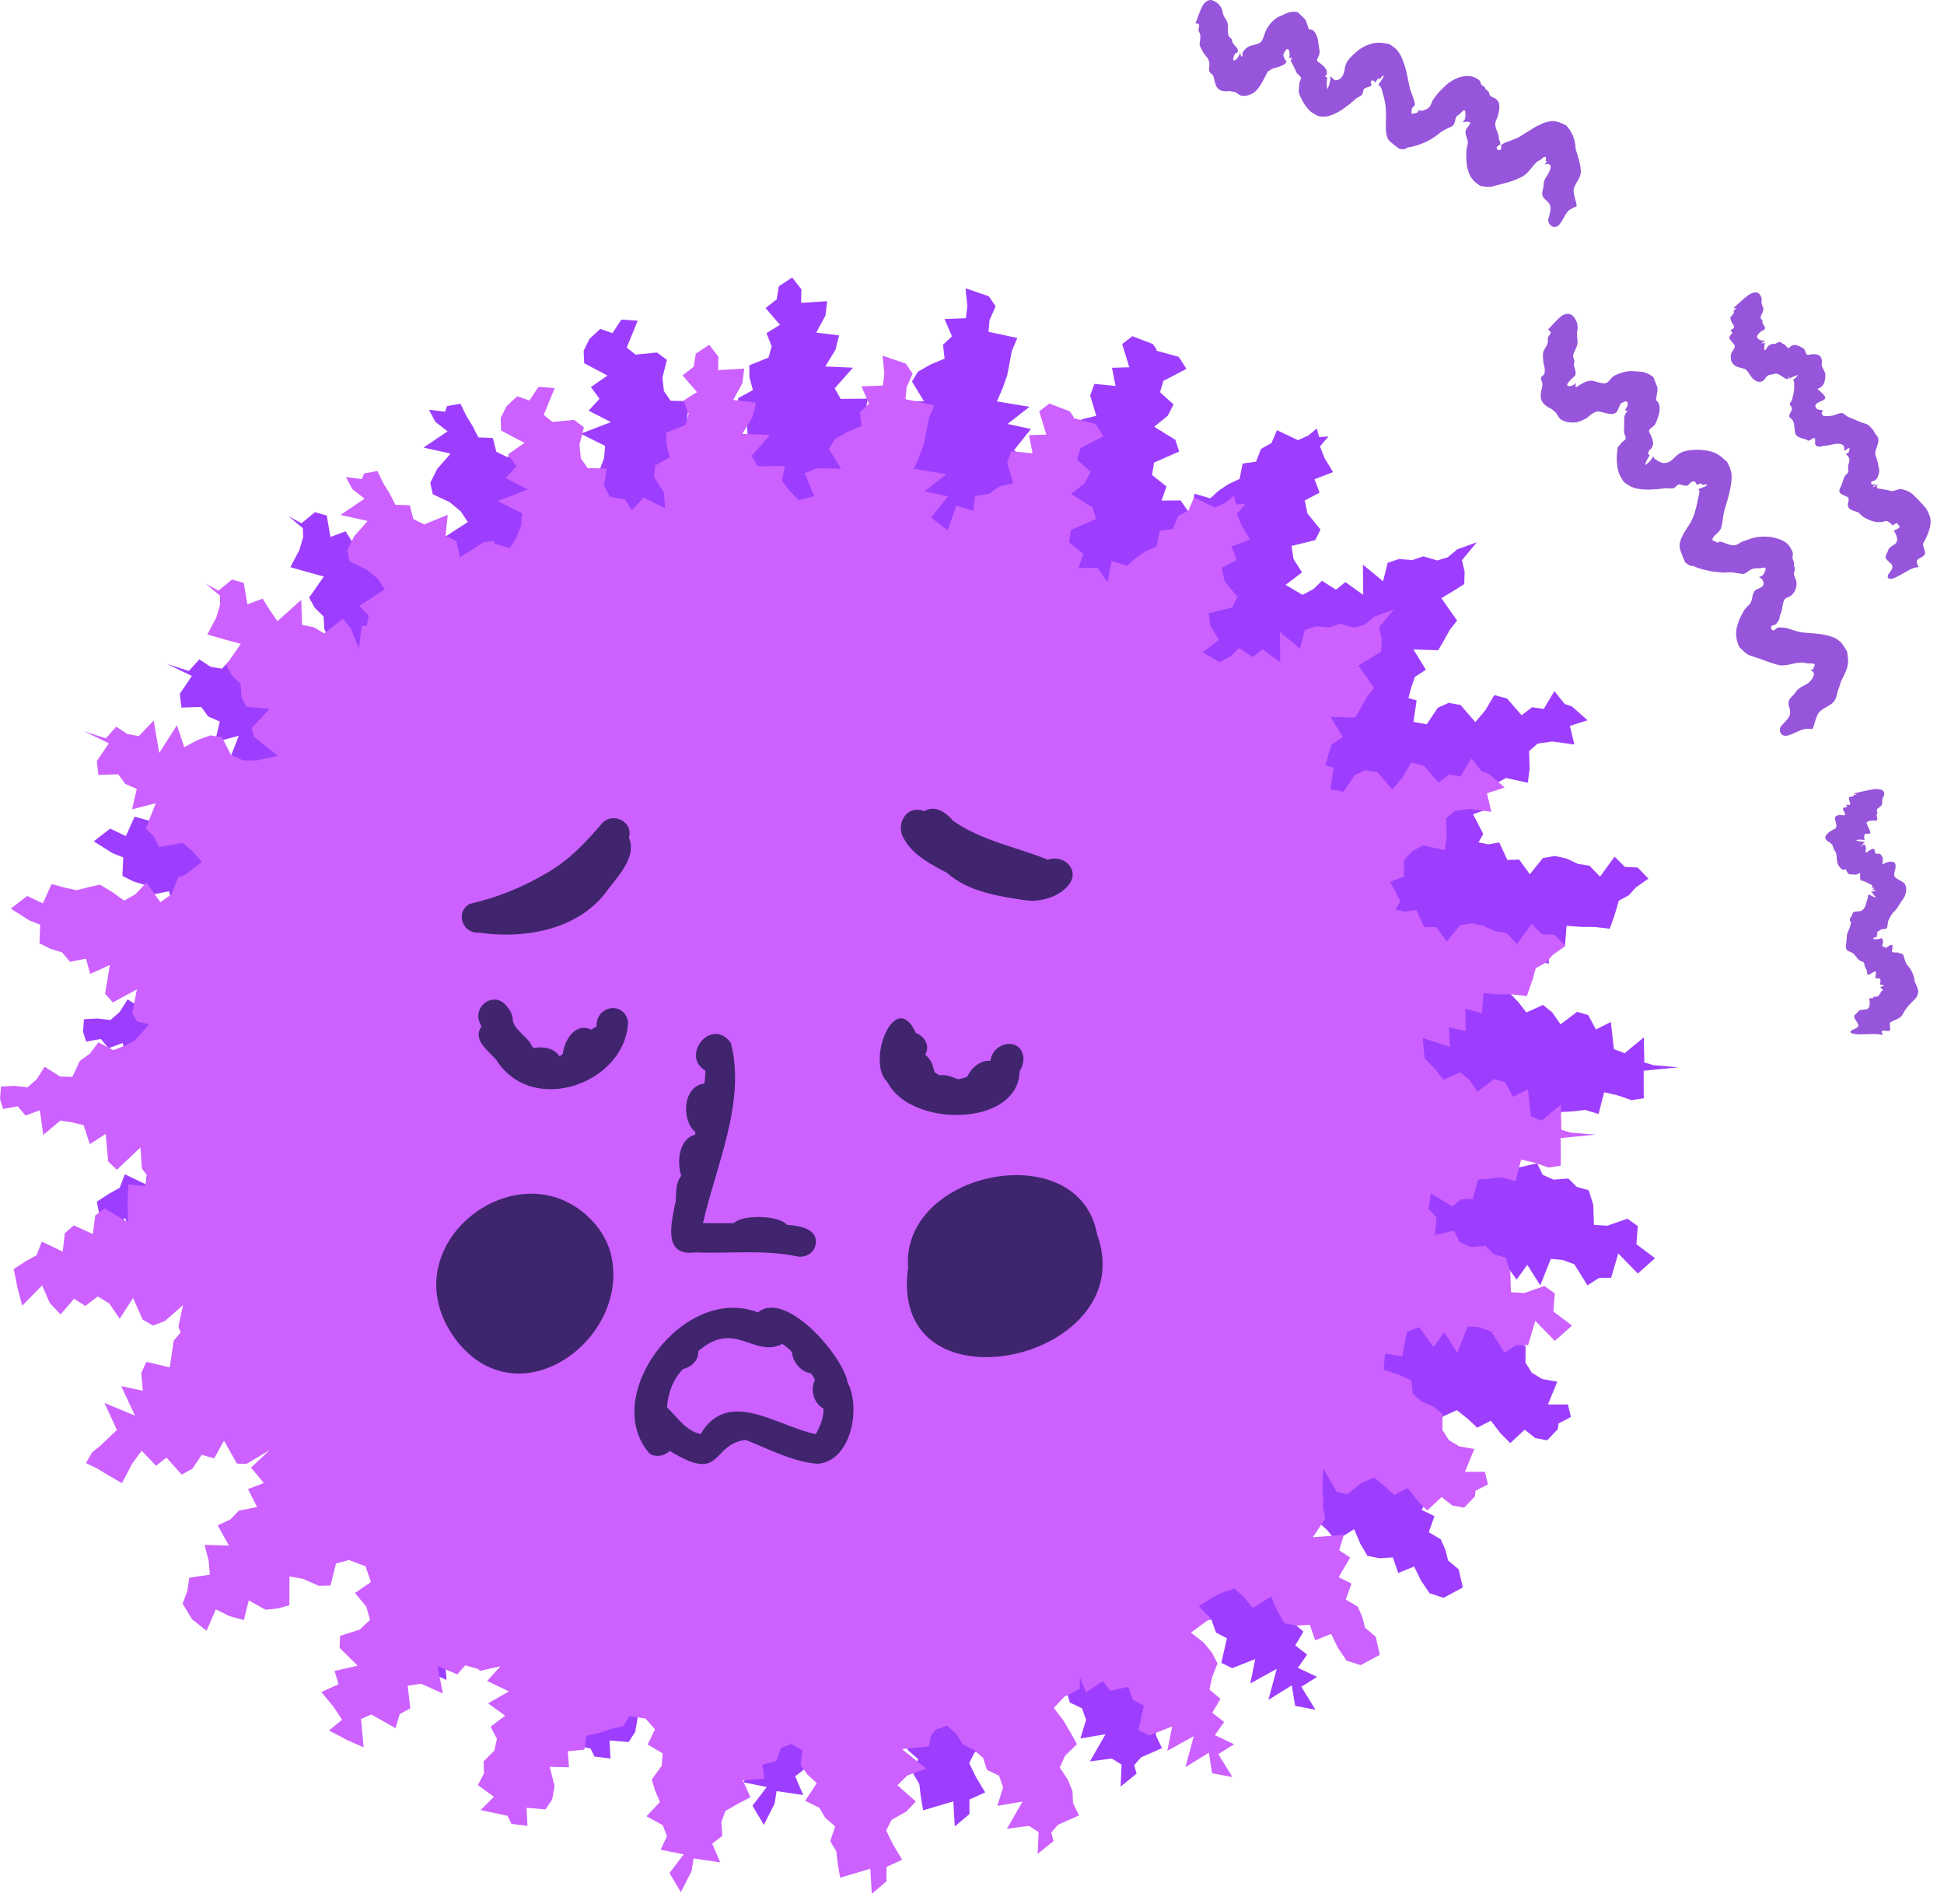 <?xml version="1.0" encoding="UTF-8"?>
<svg xmlns="http://www.w3.org/2000/svg" width="143" height="140" viewBox="0 0 143 140" fill="none">
  <path d="M135.066 60.802C135.167 60.573 134.839 60.166 135.053 60.026C135.167 59.963 135.242 59.899 135.506 59.95C135.746 59.988 135.783 59.937 135.695 59.785C135.595 59.606 135.506 59.416 135.645 59.39C135.733 59.377 135.947 59.39 135.846 59.276C135.708 59.097 135.985 59.237 136.06 59.187C136.186 59.123 136.023 58.907 136.023 58.818C136.023 58.728 135.947 58.614 136.085 58.601C136.237 58.601 136.4 58.55 136.337 58.487C136.299 58.436 136.665 58.461 136.539 58.41C136.451 58.385 136.312 58.385 136.438 58.334C136.564 58.309 137.332 58.118 137.823 58.041C138.087 58.016 138.288 58.041 138.389 58.08C138.666 58.194 138.641 58.461 138.515 58.652C138.414 58.818 138.477 58.945 138.452 59.11C138.414 59.339 138.087 59.403 138.049 59.581C138.037 59.645 138.15 59.785 138.087 59.835C137.911 59.963 138.339 60.421 137.848 60.344C137.697 60.319 137.256 60.395 137.307 60.548C137.42 60.904 137.848 61.413 137.332 61.311C137.03 61.26 137.155 61.718 137.155 61.769C137.155 61.795 137.155 61.795 137.08 61.769C136.967 61.744 136.589 61.731 136.551 61.795C136.526 61.846 136.828 61.884 136.929 61.884C136.979 61.884 137.017 61.897 137.042 61.897C137.055 61.897 137.067 61.897 137.055 61.909C137.042 61.947 137.256 61.858 137.193 61.909C137.168 61.935 137.093 61.986 137.08 62.011C137.055 62.049 136.879 62.215 136.904 62.266C137.244 61.909 137.155 62.202 137.256 62.316C137.307 62.367 137.13 62.8 137.307 62.685C137.735 62.393 137.898 62.291 137.923 62.66C137.923 62.876 138.188 62.736 138.288 62.8C138.553 62.978 138.502 63.296 138.49 63.449C138.477 63.665 138.389 63.602 138.591 63.512C138.805 63.385 139.245 63.283 139.384 63.474C139.497 63.64 139.421 63.92 139.358 64.136C139.258 64.517 139.472 64.594 139.849 64.797C139.95 64.848 140.038 64.925 140.114 65.001C140.315 65.344 140.214 65.803 139.988 66.121C139.799 66.401 139.711 66.515 139.635 66.655C139.56 66.782 139.434 66.96 139.295 67.075C139.132 67.228 138.981 67.533 138.905 67.711C138.855 67.826 138.867 68.258 138.742 68.296C138.628 68.335 138.427 68.309 138.351 68.373C138.213 68.474 138.037 68.513 138.087 68.665C138.163 68.754 137.974 68.754 138.087 68.843C138.188 68.882 137.936 68.894 137.823 68.983C137.772 69.022 137.76 69.06 137.86 69.072C137.949 69.072 138.037 69.072 138.1 69.072C138.251 69.072 138.439 68.958 138.414 68.996C138.427 69.06 138.616 69.123 138.452 69.53C138.414 69.62 138.528 69.556 138.528 69.607C138.528 69.709 138.641 69.594 138.666 69.67C138.716 69.887 139.396 68.983 139.17 69.899C139.107 70.141 139.585 70.001 139.661 70.065C139.786 70.179 139.9 70.065 140 70.23C140.063 70.357 140.139 70.765 140.265 70.93C140.617 71.299 140.793 71.731 140.856 72.215C140.907 72.304 141.121 72.787 141.108 72.902C141.058 73.373 140.856 73.475 140.529 73.805C140.391 73.958 140.214 74.162 140.126 74.314L139.9 74.696C139.9 74.696 139.824 74.785 139.774 74.823C139.547 74.976 139.258 75.052 139.056 75.18C138.956 75.23 139.056 75.638 139.044 75.739C138.981 75.93 138.439 75.688 138.427 75.867C138.402 75.968 138.477 76.045 138.49 76.096C138.49 76.121 138.528 76.121 138.515 76.121C138.477 76.121 138.427 76.108 138.377 76.096C138.351 76.096 138.326 76.083 138.288 76.07C138.238 76.07 138.314 76.07 138.15 76.057C137.911 76.032 137.546 76.057 137.269 76.057C136.337 76.121 135.859 75.956 136.262 75.739C136.79 75.536 136.803 75.434 136.501 75.027C136.224 74.62 136.564 74.594 136.652 74.429C136.929 73.996 137.697 74.671 137.508 73.449C137.495 73.347 137.709 73.449 137.76 73.411C137.81 73.385 137.785 73.284 137.873 73.296C138.314 73.373 138.288 72.915 138.465 72.851C138.591 72.826 138.288 72.584 138.301 72.584C138.326 72.584 138.691 72.508 138.528 72.444C138.251 72.393 138.288 72.431 138.326 72.202C138.326 72.139 138.339 72.011 138.288 71.973C138.2 71.91 137.961 72.024 137.949 71.859C137.949 71.719 138.1 71.375 137.886 71.452C137.785 71.49 137.609 71.617 137.495 71.668C137.294 71.77 137.369 71.502 137.332 71.388C137.269 71.235 137.155 71.133 137.143 70.904C137.13 70.688 136.891 70.726 136.727 70.586C136.501 70.37 136.438 70.103 136.035 69.976C135.934 69.938 135.809 69.849 135.796 69.772C135.758 69.581 135.821 69.378 135.821 69.212C135.834 69.136 135.846 69.06 135.846 68.983C135.809 68.589 136.123 68.284 136.148 67.889C136.148 67.889 136.186 67.889 136.174 67.864C135.909 67.546 136.274 67.355 136.262 67.228C136.262 66.973 136.727 67.062 136.904 66.986C137.269 66.82 137.256 66.35 137.395 66.057C137.432 65.993 137.281 65.663 137.672 65.879C138.314 66.235 137.709 65.701 137.747 65.726C137.86 65.713 137.521 65.548 137.672 65.561C137.785 65.586 138.175 65.446 137.785 65.421C137.684 65.421 137.684 65.421 137.709 65.408C137.772 65.383 138.011 65.268 137.835 65.294C137.521 65.37 137.772 65.255 137.747 65.205C137.709 65.141 137.709 65.09 137.596 65.039C137.382 64.937 137.181 64.81 136.904 64.747C136.803 64.721 136.866 64.657 136.828 64.517C136.816 64.454 136.853 64.301 136.828 64.238C136.803 64.149 136.589 64.339 136.513 64.327C136.362 64.301 136.161 64.327 135.997 64.276C135.909 64.25 135.884 64.123 135.821 64.034C135.809 64.009 135.821 63.907 135.758 63.932C135.519 64.034 135.406 63.869 135.305 63.741C135.003 63.385 135.204 62.851 134.965 62.558C134.927 62.52 134.902 62.469 134.877 62.418C134.839 62.24 134.801 62.062 134.512 61.909C133.895 61.553 134.625 61.108 134.965 60.955C135.028 60.917 135.053 60.879 135.078 60.828L135.066 60.802Z" fill="#9655DA"></path>
  <path d="M117.355 30.304C117.141 30.38 116.94 30.558 116.738 30.737C116.423 30.915 115.97 31.131 115.58 31.067C115.366 31.067 115.165 31.017 115.001 30.94C114.825 30.889 114.686 30.749 114.598 30.571C114.51 30.431 114.422 30.291 114.309 30.228C114.208 30.139 114.107 30.05 113.956 29.986C113.629 29.821 113.276 29.515 113.339 28.994C113.352 28.688 113.553 28.306 113.415 28.052C113.214 27.658 113.541 27.709 113.604 27.454C113.717 27.136 113.516 26.78 113.516 26.513C113.516 26.245 113.44 25.991 113.579 25.749C113.755 25.457 113.906 25.24 113.856 24.935C113.818 24.719 114.183 24.541 114.032 24.362C113.981 24.311 113.918 24.286 113.881 24.248C113.843 24.248 113.83 24.248 113.893 24.21C114.007 24.133 114.485 23.51 114.9 23.217C115.127 23.077 115.366 23.052 115.542 23.128C115.756 23.217 115.945 23.535 116.008 23.752C116.058 23.955 116.071 24.21 116.021 24.35C115.958 24.642 116.046 24.897 116.046 25.151C116.046 25.546 115.731 25.864 115.719 26.207C115.719 26.347 115.857 26.513 115.807 26.64C115.656 27.047 116.184 27.467 115.693 27.772C115.53 27.95 115.165 28.268 115.316 28.37C115.467 28.447 115.719 28.357 115.844 28.243C115.983 28.128 115.945 28.078 115.895 28.357C115.87 28.51 115.97 28.485 116.046 28.421C116.046 28.396 116.184 28.319 116.298 28.256C116.411 28.192 116.512 28.128 116.587 28.103C116.726 28.039 116.902 28.001 117.078 28.001C117.393 28.027 117.821 28.256 118.123 28.179C118.236 28.154 118.337 28.039 118.438 27.925L118.589 27.747C118.677 27.683 118.765 27.619 118.866 27.569C119.281 27.39 119.759 27.25 120.187 27.301C120.452 27.327 120.703 27.327 120.943 27.378C121.169 27.454 121.408 27.556 121.597 27.721L121.622 27.747C121.711 27.938 121.774 28.154 121.849 28.319C121.95 28.497 121.937 28.688 121.899 28.866C121.874 29.044 121.836 29.223 121.824 29.426C121.824 29.426 121.824 29.452 121.836 29.452C122.378 29.846 121.874 30.953 121.773 31.157C121.698 31.386 121.194 31.538 121.32 31.78C121.648 32.429 121.736 32.721 121.345 33.103C121.094 33.421 121.345 33.434 121.345 33.485C121.32 33.561 121.069 33.892 121.056 34.057C121.006 34.286 120.918 34.248 121.169 34.096C121.471 33.892 121.597 33.523 121.61 33.561C121.635 33.561 121.622 33.65 121.698 33.727C121.811 33.803 121.937 33.892 122.063 33.956C122.529 34.197 122.881 33.968 123.234 33.599C123.511 33.319 123.813 33.179 124.216 33.129C124.845 33.027 125.462 33.09 125.953 33.23C126.607 33.459 126.771 33.777 127.048 33.968C127.186 34.299 127.426 34.566 127.375 35.291C127.337 35.648 127.249 36.131 127.111 36.64C127.01 36.984 126.909 37.327 126.834 37.582C126.746 37.862 126.695 38.752 126.544 38.956C126.393 39.172 126.142 39.376 126.116 39.401C126.041 39.503 125.852 39.706 126.053 39.783H126.079C126.217 39.821 126.305 39.974 126.469 39.859C126.481 39.783 126.771 39.897 127.035 39.999C127.3 40.088 127.577 40.177 127.841 40.012C127.992 39.923 128.156 39.821 128.332 39.77C128.584 39.694 128.823 39.592 129.1 39.528C129.515 39.439 130.031 39.439 130.447 39.528L130.938 39.668C131.089 39.732 131.227 39.821 131.366 39.897C131.617 40.088 131.781 40.368 131.882 40.661C131.882 40.762 131.882 40.864 131.857 40.966C131.831 41.144 131.97 41.246 131.97 41.411C131.932 41.691 132.071 41.717 132.008 41.997C131.857 42.34 132.121 42.493 132.146 42.811C132.171 42.964 132.159 43.167 132.045 43.422C131.995 43.536 131.869 43.701 131.781 43.778C131.693 43.841 131.567 43.918 131.416 43.969C131.089 44.096 131.127 44.885 131.013 45.075C130.837 45.394 130.975 45.47 130.761 45.75C130.547 46.081 130.321 45.953 130.296 46.055C130.296 46.132 130.271 46.195 130.296 46.259C130.333 46.322 130.396 46.348 130.472 46.373C130.51 46.386 130.661 46.132 130.925 46.144C131.492 46.144 131.63 46.284 132.259 46.45C132.574 46.526 132.864 46.539 133.229 46.564C133.757 46.602 134.337 46.666 134.815 46.857C135.054 46.92 135.193 47.073 135.369 47.188C135.558 47.391 135.709 47.646 135.872 47.913C135.91 48.269 135.998 48.6 135.91 48.931C135.86 49.261 135.683 49.592 135.532 49.898C135.394 50.101 135.344 50.432 135.193 50.801C135.117 51.081 135.079 51.297 135.004 51.437C134.714 51.984 133.959 52.035 133.707 52.544C133.581 52.811 133.518 53.066 133.455 53.269C133.38 53.447 133.405 53.676 133.178 53.6C133.115 53.6 133.027 53.6 132.964 53.6C132.939 53.6 132.927 53.6 132.901 53.6C132.927 53.6 132.687 53.613 132.562 53.664C132.411 53.715 132.259 53.791 132.134 53.842C131.706 54.045 131.391 54.185 131.152 54.071C130.925 53.982 130.824 53.562 131.076 53.333C131.655 52.748 131.794 52.569 131.605 51.959C131.429 51.399 131.857 51.259 132.058 50.941C132.322 50.521 132.675 50.47 132.977 50.254C133.254 50.088 133.707 49.452 133.191 49.3C133.103 49.287 133.38 49.236 133.405 49.185C133.43 49.147 133.33 49.147 133.405 49.083L133.43 49.058C133.581 48.867 133.43 48.791 133.279 48.791C133.204 48.791 133.141 48.791 133.078 48.791C133.053 48.791 133.015 48.791 132.99 48.791C132.952 48.791 132.851 48.765 132.776 48.752C132.222 48.625 131.592 48.981 130.963 48.931C130.535 48.88 129.629 48.485 128.873 48.256C128.47 48.167 128.231 47.862 127.942 47.582C127.728 47.124 127.64 46.641 127.765 46.119C127.854 45.864 127.904 45.597 128.042 45.355C128.168 45.126 128.294 44.846 128.395 44.758C128.521 44.592 128.697 44.478 128.785 44.312C128.924 44.032 128.886 43.612 129.125 43.409C129.352 43.231 129.754 43.218 129.729 42.887C129.717 42.811 129.691 42.696 129.641 42.62C129.578 42.569 129.515 42.518 129.465 42.48C129.276 42.391 129.553 42.429 129.641 42.327C129.742 42.238 129.792 42.136 129.855 41.958L129.88 41.882C129.918 41.64 129.553 41.78 129.44 41.793C129.352 41.793 129.264 41.767 129.175 41.793C128.987 41.793 128.76 41.869 128.571 42.035C128.47 42.111 128.307 42.226 128.193 42.213C127.828 42.175 127.426 42.047 127.048 42.098C126.897 42.111 126.746 42.111 126.595 42.098L125.928 42.022C125.474 41.933 125.046 41.844 124.644 41.666C124.618 41.666 124.618 41.615 124.593 41.615C124.354 41.653 124.153 41.526 123.964 41.36C123.8 41.068 123.712 40.724 123.611 40.483C123.334 39.808 124.065 38.918 124.291 38.536C124.769 37.773 124.87 36.755 125.021 36.131C125.034 36.029 124.719 36.017 125.21 35.864C125.625 35.724 125.613 35.622 125.5 35.622C125.386 35.622 125.172 35.686 125.185 35.635C125.185 35.597 125.185 35.571 125.147 35.559C124.996 35.52 124.795 35.737 124.795 35.622C124.77 35.508 124.618 35.19 124.241 35.61C124.052 35.94 123.561 35.444 123.347 35.711C123.045 36.08 122.818 35.851 122.428 35.915L122.013 35.966L121.421 36.004C121.006 36.017 120.603 35.991 120.225 35.889C119.973 35.8 119.747 35.673 119.533 35.508C119.331 35.33 119.218 35.075 119.105 34.846C118.929 34.363 118.891 33.765 118.966 33.179C118.992 32.721 119.067 32.887 119.231 32.607C119.306 32.492 119.482 32.416 119.558 32.314C119.659 32.162 119.445 31.907 119.457 31.729C119.495 31.373 119.457 31.017 119.482 30.686C119.495 30.533 119.646 30.279 119.671 30.291C119.671 30.291 119.772 30.253 119.722 30.228C119.508 30.189 119.545 30.177 119.571 30.113C119.583 30.062 119.696 29.935 119.734 29.77C119.772 29.579 119.646 29.452 119.47 29.553C119.394 29.604 119.319 29.604 119.256 29.655C119.193 29.706 119.168 29.795 119.054 30.037C118.84 30.737 118.148 30.342 117.619 30.266C117.531 30.253 117.443 30.266 117.368 30.291L117.355 30.304Z" fill="#9655DA"></path>
  <path d="M128.432 27.176C128.268 27.087 128.042 27.061 127.815 26.985C127.601 26.896 127.412 26.743 127.349 26.527C127.312 26.285 127.261 26.056 127.475 25.776C127.664 25.535 127.639 25.407 127.5 25.255C127.312 25.026 127.135 24.886 127.249 24.708C127.312 24.606 127.513 24.491 127.375 24.39C127.173 24.25 127.475 24.237 127.538 24.122C127.614 23.957 127.4 23.766 127.362 23.639C127.324 23.512 127.223 23.384 127.337 23.27C127.475 23.13 127.601 23.015 127.526 22.901C127.475 22.825 127.803 22.698 127.664 22.659C127.551 22.659 127.45 22.736 127.538 22.634C127.639 22.558 128.205 21.998 128.608 21.705C128.835 21.552 129.024 21.489 129.149 21.502C129.477 21.502 129.64 21.947 129.577 22.15C129.552 22.367 129.678 22.519 129.703 22.685C129.754 22.952 129.477 23.181 129.515 23.384C129.527 23.474 129.691 23.563 129.653 23.639C129.552 23.881 130.119 24.122 129.653 24.313C129.515 24.364 129.137 24.708 129.275 24.835C129.552 25.255 130.182 24.899 129.703 25.14C129.439 25.318 129.804 25.255 129.829 25.191C129.854 25.191 129.854 25.191 129.829 25.255C129.779 25.369 129.741 25.738 129.829 25.764C129.88 25.776 130.005 25.484 130.119 25.407C130.232 25.318 130.371 25.267 130.496 25.293C130.66 25.318 130.799 25.089 130.987 25.166C131.05 25.204 131.126 25.293 131.201 25.306C131.352 25.344 131.428 25.586 131.592 25.611C131.944 25.14 132.372 25.484 132.649 25.611C132.838 25.713 132.8 26.158 133.039 26.095C133.706 25.942 134.084 26.145 134.009 26.718C133.958 27.036 134.248 27.24 134.273 27.545C134.285 27.889 134.21 28.156 134.097 28.321C133.996 28.461 133.883 28.499 133.807 28.55C133.606 28.677 133.618 28.525 133.807 28.703C134.021 28.906 134.323 29.135 134.26 29.301C134.21 29.428 133.933 29.504 133.744 29.606C133.568 29.695 133.518 29.797 133.543 29.899C133.568 30.013 133.669 30.115 133.807 30.128C134.235 30.204 134.084 30.153 134.021 30.319C133.971 30.509 134.034 30.446 134.122 30.573C134.109 30.624 134.562 30.611 134.776 30.573C134.915 30.56 135.393 30.306 135.569 30.395C135.746 30.484 135.834 30.649 136.111 30.726C136.539 30.878 136.753 31.044 137.181 31.146C137.458 31.197 137.647 31.464 137.823 31.68C137.886 31.82 137.974 31.947 138.062 32.049C138.238 32.24 138.175 32.545 138.087 32.8C137.986 33.067 137.886 33.283 137.974 33.525C138.037 33.665 138.087 33.856 138.112 33.945C138.163 34.276 138.301 34.606 138.2 34.848C138.112 35.077 138.137 35.306 137.684 35.408C137.584 35.433 137.684 35.522 137.647 35.522C137.558 35.548 137.722 35.573 137.672 35.599C137.596 35.637 137.848 35.65 138.012 35.624C138.175 35.624 138.238 35.522 137.823 35.751C137.747 35.802 137.76 35.828 137.798 35.815C137.886 35.815 138.037 35.7 138.037 35.7C138.049 35.713 138.15 35.573 138.125 35.624C138.125 35.675 137.974 35.904 138.175 35.929C138.49 35.98 138.817 36.031 139.207 36.12C139.296 36.133 139.711 35.929 139.862 35.968C140.504 36.12 140.643 36.286 141.045 36.693C141.272 36.909 141.461 37.151 141.675 37.38C141.801 37.596 141.914 37.825 141.989 38.067C142.015 38.194 142.015 38.321 142.015 38.449C141.977 39.034 141.612 39.721 141.473 39.95C141.398 40.103 141.624 40.523 141.612 40.675C141.587 40.993 140.97 41.044 140.995 41.311C140.995 41.451 141.071 41.566 141.108 41.642C141.133 41.668 141.146 41.693 141.133 41.706C141.108 41.706 141.171 41.706 141.071 41.706C141.008 41.706 140.869 41.757 140.844 41.757C140.819 41.757 140.781 41.757 140.768 41.769C140.567 41.846 140.227 42.024 140.001 42.164C139.598 42.393 139.283 42.571 139.082 42.571C138.88 42.584 138.792 42.431 138.918 42.215C139.321 41.731 139.296 41.591 138.893 41.26C138.503 40.942 138.817 40.752 138.868 40.535C138.981 39.963 140.001 40.204 139.333 39.059C139.27 38.958 139.51 38.958 139.522 38.958C139.535 38.945 139.459 38.919 139.535 38.907C139.862 38.818 139.686 38.652 139.623 38.589C139.61 38.576 139.598 38.55 139.598 38.525C139.56 38.372 139.207 38.652 139.207 38.652C139.22 38.652 139.132 38.538 139.019 38.449C138.905 38.36 138.792 38.283 138.654 38.334C138.427 38.41 138.175 38.423 137.923 38.372C137.798 38.347 137.659 38.309 137.546 38.258C137.395 38.194 137.181 38.092 137.03 37.991C136.891 37.889 136.803 37.749 136.665 37.672C136.438 37.571 136.035 37.533 135.947 37.253C135.922 37.189 135.922 37.113 135.935 37.036C135.985 36.82 136.048 36.642 135.884 36.54C135.758 36.464 135.532 36.413 135.406 36.298C135.154 36.108 135.431 35.802 135.494 35.586C135.544 35.433 135.595 35.281 135.645 35.128C135.695 35.026 135.758 34.937 135.859 34.848C136.06 34.683 135.909 34.441 135.947 34.25C135.997 34.008 136.161 33.792 135.909 33.525C135.846 33.461 135.771 33.347 135.796 33.359C135.859 33.347 136.035 33.27 136.01 33.219C135.972 33.169 136.086 33.054 136.048 32.978C136.023 32.965 135.997 32.952 135.947 32.978C135.947 32.978 135.96 32.952 135.947 32.965C135.632 33.245 135.771 33.067 135.683 33.13C135.595 33.245 135.771 32.838 135.544 32.723C135.154 32.481 134.663 32.787 134.147 32.787C134.084 32.787 133.996 32.863 133.832 32.85C133.656 32.85 133.505 32.774 133.518 32.558C133.593 31.82 133.153 32.52 132.976 32.392C132.712 32.202 132.259 32.278 132.07 31.909C131.957 31.566 132.07 30.955 131.717 30.764C131.39 30.56 131.982 30.14 131.78 29.924C131.516 29.657 131.78 29.581 131.831 29.364C131.894 29.072 131.982 28.805 131.982 28.537C131.982 28.105 131.994 28.054 131.894 27.977C131.856 27.952 131.944 27.927 132.032 27.838C132.07 27.799 132.208 27.672 132.234 27.621C132.259 27.532 131.994 27.685 131.944 27.698C131.843 27.698 131.705 27.812 131.655 27.85C131.629 27.876 131.655 27.774 131.617 27.748C131.617 27.748 131.617 27.647 131.592 27.71C131.516 27.927 131.541 27.889 131.415 27.863C131.151 27.812 130.824 27.354 130.484 27.507C130.295 27.583 130.043 27.469 129.829 27.863C129.64 28.143 129.301 28.13 129.087 27.965C128.847 27.812 128.709 27.545 128.583 27.354C128.533 27.291 128.495 27.24 128.432 27.201V27.176Z" fill="#9655DA"></path>
  <path d="M93.286 5.229C93.085 5.484 92.67 6.705 92.002 6.934C91.826 7.01 91.675 7.061 91.511 7.049C91.36 7.061 91.197 7.023 91.058 6.896C90.932 6.807 90.819 6.743 90.693 6.743C90.58 6.718 90.454 6.68 90.316 6.705C90.001 6.731 89.598 6.705 89.434 6.247C89.321 6.005 89.321 5.547 89.107 5.42C88.792 5.204 89.019 4.911 88.956 4.618C88.906 4.237 88.604 4.059 88.49 3.817C88.377 3.601 88.213 3.397 88.251 3.13C88.302 2.812 88.352 2.557 88.188 2.316C88.075 2.137 88.339 1.845 88.125 1.743C88.062 1.73 87.987 1.73 87.949 1.705C87.899 1.692 87.924 1.743 87.949 1.667C88.037 1.552 88.226 0.802 88.503 0.356C88.654 0.127 88.855 0.013 89.044 0C89.271 0 89.611 0.242 89.711 0.394C89.85 0.56 89.938 0.763 89.938 0.916C89.988 1.196 90.165 1.374 90.265 1.59C90.404 1.921 90.253 2.328 90.379 2.634C90.429 2.761 90.618 2.837 90.63 2.964C90.63 3.168 90.806 3.308 90.932 3.461C91.046 3.562 91.159 3.842 90.932 3.893C90.794 3.919 90.618 4.453 90.781 4.453C90.932 4.415 91.109 4.186 91.184 3.995C91.26 3.804 91.209 3.779 91.272 4.071C91.31 4.237 91.386 4.16 91.398 4.071C91.398 4.02 91.398 3.97 91.398 3.931C91.398 3.906 91.386 3.906 91.398 3.881C91.423 3.83 91.448 3.791 91.474 3.766C91.562 3.639 91.675 3.524 91.826 3.435C92.091 3.295 92.569 3.283 92.77 3.066C92.959 2.85 93.022 2.341 93.261 1.985C93.513 1.629 93.84 1.298 94.18 1.183C94.583 0.992 94.948 0.789 95.426 0.891H95.452C95.603 1.018 95.741 1.171 95.854 1.272C96.144 1.489 96.131 1.845 96.295 2.163C96.295 2.163 96.295 2.163 96.32 2.163C96.622 2.137 96.773 2.43 96.899 2.723C96.975 3.054 97.013 3.41 97.063 3.715C97.076 3.804 97.063 3.906 97.05 4.008C97.013 4.071 96.987 4.148 96.95 4.211C96.887 4.339 96.836 4.466 96.95 4.542C97.239 4.746 97.428 4.898 97.529 5.077C97.579 5.153 97.604 5.242 97.604 5.344C97.604 5.395 97.604 5.445 97.592 5.496C97.579 5.522 97.541 5.535 97.516 5.56C97.378 5.7 97.617 5.662 97.629 5.674C97.629 5.751 97.554 6.222 97.617 6.4C97.68 6.641 97.579 6.667 97.73 6.362C97.894 5.98 97.856 5.547 97.881 5.585C97.894 5.611 98.045 5.84 98.221 5.904C98.674 5.904 98.863 5.509 98.926 5.013C98.951 4.835 99.014 4.669 99.102 4.517C99.278 4.275 99.492 4.059 99.719 3.868C100.16 3.448 100.663 3.257 101.079 3.168C101.645 3.092 101.909 3.206 102.211 3.244C102.476 3.448 102.753 3.55 103.042 4.097C103.181 4.377 103.332 4.784 103.445 5.242C103.495 5.484 103.546 5.713 103.596 5.942C103.621 6.056 103.634 6.158 103.659 6.26C103.672 6.323 103.684 6.387 103.697 6.438C103.747 6.705 104.112 7.481 104.075 7.723C104.024 7.837 103.861 7.888 103.861 8.003C103.835 8.13 103.76 8.423 103.961 8.359C104.112 8.283 104.238 8.385 104.326 8.168C104.364 8.041 104.402 8.168 104.616 8.143C104.88 8.066 105.145 7.977 105.245 7.71C105.308 7.545 105.384 7.379 105.484 7.239C105.573 7.087 105.875 6.718 106.215 6.412C106.529 6.082 106.907 5.853 107.272 5.713C107.851 5.509 108.38 5.535 108.833 5.916C108.883 5.993 108.921 6.082 108.946 6.171C109.009 6.323 109.16 6.323 109.236 6.451C109.311 6.692 109.462 6.591 109.538 6.845C109.588 7.176 109.865 7.112 110.067 7.303C110.167 7.392 110.281 7.519 110.293 7.787C110.293 8.041 110.255 8.41 110.054 8.843C109.941 9.122 109.991 9.275 110.067 9.504C110.142 9.72 110.243 9.924 110.243 10.039C110.243 10.217 110.281 10.293 110.318 10.382C110.356 10.433 110.381 10.624 110.356 10.636C110.306 10.636 110.067 10.789 110.092 10.866C110.117 10.929 110.129 10.993 110.192 11.031C110.255 11.056 110.318 11.031 110.381 11.018C110.444 10.993 110.444 10.662 110.419 10.675C110.381 10.687 110.532 10.598 110.608 10.547C110.696 10.496 110.771 10.471 110.86 10.433C111.036 10.369 111.212 10.318 111.502 10.191C111.653 10.128 111.741 10.077 111.93 9.962L112.584 9.555C112.798 9.415 113.025 9.275 113.251 9.186C113.478 9.059 113.705 8.982 113.919 8.944C114.12 8.881 114.284 8.906 114.46 8.932C114.699 8.982 114.926 9.084 115.177 9.199C115.63 9.657 115.844 10.178 115.895 10.827C115.895 11.044 116.033 11.311 116.109 11.642C116.21 11.947 116.285 12.38 116.285 12.57C116.323 13.156 115.706 13.575 115.756 14.11C115.782 14.39 115.87 14.619 115.92 14.835C115.958 14.924 115.97 15.026 115.97 15.09C115.97 15.115 115.97 15.14 115.97 15.179C115.945 15.242 116.008 15.14 115.744 15.268C115.618 15.331 115.467 15.446 115.467 15.433C115.479 15.37 115.177 15.688 115.064 15.955C114.837 16.362 114.661 16.68 114.384 16.693C114.12 16.718 113.805 16.387 113.906 16.069C114.133 15.28 114.145 15.077 113.679 14.682C113.251 14.313 113.541 13.995 113.541 13.639C113.541 13.168 113.818 12.952 113.969 12.621C114.007 12.532 114.032 12.456 114.057 12.354C114.07 12.29 114.07 12.252 114.057 12.201C114.019 12.1 113.893 11.985 113.642 12.1C113.553 12.163 113.767 11.921 113.767 11.858C113.767 11.807 113.679 11.883 113.717 11.782V11.743C113.767 11.476 113.591 11.514 113.491 11.603C113.365 11.693 113.302 11.807 113.188 11.82C113.151 11.794 112.849 12.087 112.697 12.303C112.509 12.532 112.32 12.774 112.055 12.939C111.993 12.99 111.728 13.117 111.539 13.194C111.338 13.283 111.149 13.347 110.96 13.397C110.595 13.499 110.255 13.588 109.89 13.677C109.55 13.805 109.236 13.728 108.871 13.665C108.493 13.41 108.191 13.143 108.04 12.685C107.876 12.252 107.838 11.705 107.864 11.196C107.864 11.044 107.901 10.904 107.927 10.751C107.952 10.636 107.977 10.56 107.977 10.471C107.952 10.178 107.725 9.848 107.826 9.568C107.927 9.326 108.279 9.059 108.09 8.982C107.989 8.932 107.788 8.957 107.675 8.982C107.473 9.059 107.725 8.881 107.763 8.741C107.801 8.601 107.813 8.474 107.788 8.27V8.194C107.7 7.952 107.461 8.321 107.373 8.397C107.222 8.524 107.096 8.474 107.033 8.906C107.008 9.033 106.932 9.212 106.844 9.262C106.542 9.441 106.164 9.542 105.875 9.809C105.157 10.408 104.377 10.687 103.634 10.84C103.609 10.84 103.596 10.802 103.584 10.827C103.395 10.98 103.093 11.044 102.879 10.904C102.665 10.751 102.476 10.598 102.325 10.471C101.809 10.128 101.96 9.11 101.96 8.512C101.96 8.346 101.947 8.181 101.935 8.028C101.935 7.914 101.935 7.812 101.909 7.71C101.884 7.494 101.834 7.303 101.783 7.099L101.62 6.514C101.569 6.4 101.544 6.387 101.519 6.323C101.494 6.234 101.217 6.451 101.569 5.98C101.859 5.573 101.809 5.509 101.721 5.585C101.62 5.649 101.469 5.878 101.469 5.814C101.469 5.764 101.431 5.764 101.406 5.764C101.267 5.827 101.179 6.158 101.141 6.043C101.116 5.993 101.041 5.904 100.953 5.916C100.865 5.916 100.776 6.018 100.865 6.183C100.965 6.298 100.802 6.349 100.638 6.4C100.474 6.451 100.298 6.501 100.285 6.667C100.248 7.125 99.946 7.049 99.656 7.329C99.052 7.876 98.41 8.334 97.768 8.524C97.541 8.588 97.315 8.575 97.076 8.563C96.836 8.512 96.647 8.346 96.459 8.245C96.119 7.952 95.842 7.545 95.628 7.036C95.452 6.68 95.578 6.667 95.565 6.247C95.565 6.031 95.678 5.878 95.703 5.776C95.728 5.598 95.426 5.484 95.364 5.318C95.25 5.026 95.036 4.657 94.948 4.479C94.91 4.453 94.998 4.389 95.011 4.313C95.011 4.3 95.087 4.211 95.024 4.224C94.822 4.339 94.86 4.3 94.847 4.224C94.847 4.173 94.885 3.97 94.847 3.791C94.797 3.588 94.646 3.537 94.558 3.728C94.495 3.881 94.293 3.944 94.495 4.326C94.558 4.479 94.671 4.466 94.621 4.568C94.57 4.669 94.47 4.746 94.356 4.797C94.13 4.911 93.815 4.975 93.576 5.064C93.5 5.102 93.438 5.153 93.374 5.204L93.286 5.229Z" fill="#9655DA"></path>
  <path d="M121.744 92.535L120.479 93.66L119.04 92.186L118.515 93.97L117.62 93.98L116.774 94.533L115.811 92.981L114.945 92.661L114.079 92.584L113.301 94.533L112.348 93.02L111.56 94.106L110.51 92.651L109.605 92.981L109.255 94.804L107.991 94.591L107.884 95.774L109.061 96.172L109.917 96.569L110.033 97.549L110.675 98.111L111.531 98.489L112.222 99.023L112.212 100.206L112.679 100.952L113.447 101.418L114.556 101.612L113.866 103.289H115.334L115.558 104.211L114.644 104.686L114.595 105.103L113.807 105.927L112.932 105.762L112.154 105.142L111.094 106.131L110.354 105.384L109.664 104.482L108.672 104.996L107.933 104.317L107.164 103.706L106.201 104.143L105.219 104.938L104.441 104.763L103.449 103.047L103.381 104.822L103.449 105.161L103.42 105.917L103.595 106.722L102.68 108.099L104.956 107.925L104.616 109.059L105.423 109.593L104.577 111.038L105.52 111.503L105.102 112.686L105.978 113.2L106.318 113.966L106.522 114.761L107.3 115.411L107.602 116.749L106.192 117.506L105.161 117.176L104.519 116.226L104.023 115.207L102.855 115.683L102.457 114.538L101.465 114.597L100.589 114.422L100.064 113.53L99.607 112.463L98.255 113.307L97.642 112.541L96.913 111.881L95.911 112.201L95.191 112.599L94.296 113.171L95.152 114.053L93.713 115.11L94.646 115.847L95.259 116.594L95.668 117.38L95.279 118.359L95.074 119.3L95.882 119.988L95.279 121.006L96.154 121.685L95.473 122.655L96.883 123.324L95.726 124.051L96.767 125.739L95.269 125.458L95.026 123.945L93.304 125.011L93.917 122.733L91.972 123.809L92.332 122.015L90.639 122.684L89.842 122.287L90.25 120.483L89.453 120.066L89.103 119.096L87.78 119.397L87.225 118.679L86.01 119.503L85.533 118.388V119.251L84.405 119.823L83.627 120.657L84.337 121.588L84.852 122.461L85.329 123.314L84.444 124.177L84.064 125.041L84.638 125.904L84.998 126.767L85.037 127.639L85.475 128.561L83.938 129.24L83.432 129.821L83.607 130.442L82.43 131.392L82.508 129.783L81.788 129.327L80.174 129.54L81.322 127.542L79.474 127.853L79.892 126.485L79.59 125.632L78.705 125.215L78.423 124.333L77.752 123.751L76.906 123.314L76.449 122.558L75.768 121.957L74.912 122.257L74.581 122.713L74.435 123.479L72.461 123.683L74.231 125.108L72.85 125.622L72.121 126.34L73.472 127.533L72.792 128.26L71.683 128.89L71.294 129.666L71.79 130.684L72.471 131.819L71.313 132.343V133.409L70.234 134.321L70.127 132.478L67.909 133.138L67.734 132.149L67.627 131.208L67.18 130.452L67.539 129.366L66.81 128.735L66.372 127.989L65.332 127.484L66.187 126.185L65.507 125.555L65.001 124.847L65.137 123.78L64.31 123.295L63.571 123.586L63.454 123.887L63.211 124.556L62.18 124.827L62.336 125.865L60.751 125.981L61.305 127.222L60.361 127.717L59.467 128.231L59.165 129.046L59.243 130.054L58.494 130.636L59.087 132.013L57.123 131.722L56.986 132.634L56.189 134.205L55.352 132.798L56.403 131.421L54.701 131.082L55.168 130.083L54.856 129.278L53.66 128.619L54.652 127.572L54.302 126.757L54.049 125.923L54.779 124.914L54.847 123.993L53.748 123.344L54.282 122.228L53.592 121.433L52.396 121.259L51.938 122.005L51.141 122.17L50.266 122.471L49.244 122.703L49.089 123.722L47.873 123.838L47.96 125.021L46.54 124.982L46.9 126.388L46.725 127.378L46.239 128.115L44.838 127.998L44.906 129.327L43.73 129.181L43.418 128.551L43.389 128.58L41.463 128.163L42.436 127.193L41.259 126.33L41.706 125.467L41.677 124.594L42.475 123.78L42.66 122.927L42.193 122.034L43.263 121.22L42.008 120.318L43.545 119.435L41.94 118.669L42.913 117.593L41.424 117.923L41.249 117.777L40.325 117.525L39.742 118.185L38.293 117.574L38.682 119.591L37.077 118.873L36.094 119.019L36.289 120.686L35.511 121.103L35.2 122.141L33.42 121.133L32.661 121.472L32.856 123.547L31.649 123.024L31.076 122.713L30.307 122.316L31.27 121.52L30.657 120.599L29.743 119.484L31.008 118.912L30.716 117.932L32.418 117.545L31.085 116.235L31.124 115.353L32.574 114.887L33.322 114.18L33.05 113.2L32.214 112.201L33.391 111.396L32.992 110.233L31.776 109.777L30.823 110.029L30.414 111.649L29.539 111.668L28.411 111.164L27.399 110.979L27.389 113.103L26.543 113.336L25.639 113.433L24.404 112.744L24.044 114.189L22.993 113.908L21.982 113.404L21.301 114.975L20.231 114.131L19.54 112.987L19.89 112.027L20.027 111.076L21.544 110.853L21.456 109.835L21.155 108.662L22.945 108.71L22.118 107.227L23.071 106.78L23.674 106.14L25.016 105.879L24.345 104.56L25.512 104.114L24.569 102.979L25.93 101.699L24.219 102.717L23.528 102.678L22.585 101.001L21.855 102.3L20.951 102.038L20.25 103.066L19.462 103.493L18.354 102.242L17.585 102.843L16.525 101.738L15.815 102.708L15.076 104.123L14.123 103.571L13.257 103.047L12.431 102.649L12.878 101.864L13.52 101.34L14.103 100.778L14.706 100.215L13.792 98.227L16.039 99.158L15.018 96.986L16.613 97.326L16.496 96.016L16.875 95.202L18.597 95.609L18.743 94.591L18.879 93.65L19.385 93.049L19.229 92.603L19.57 91.032L18.237 92.196L17.371 92.535L16.603 92.099L15.893 90.499L14.911 92.031L14.133 90.896L13.296 90.392L12.382 91.09L11.555 90.557L10.563 91.711L9.775 90.886L9.201 89.577L7.742 91.071L7.383 89.713L7.12 88.375L7.995 87.803L8.803 87.357L9.182 86.358L10.719 87.095L10.874 85.737L11.536 85.165L12.936 85.805L13.111 84.438L13.792 83.914L15.514 84.942L15.494 83.371L15.553 82.159L16.759 82.266L16.973 81.558L16.545 80.986L16.438 79.434L14.706 81.073L14.065 80.472L13.88 78.435L12.713 79.192L12.255 77.795L11.419 77.591L10.553 77.456L9.289 78.513L9.036 76.699L7.986 77.087L7.412 76.408L6.332 76.602L6.108 75.875L6.176 74.954L7.178 74.905L8.131 75.012L8.803 74.42L9.386 73.499L10.524 74.217L11.429 74.246L11.973 73.073L12.713 72.539L13.345 71.705L14.444 72.277L15.251 71.967L16.019 71.569L16.603 70.92L17.05 70.377L16.195 70.173L15.835 69.552L16.175 67.807L14.405 68.767L13.831 68.127L14.191 66.013L12.742 66.672L12.431 65.547L11.254 65.78L10.68 65.092L9.814 64.82L9.007 64.422L9.065 63.055L8.277 62.745L6.896 61.872L8.102 60.941L9.26 61.484L9.902 60.059L10.845 60.321L11.74 60.514L12.596 60.301L13.452 60.107L14.337 60.631L15.241 61.281L16.078 60.805L16.875 59.952L17.906 61.397L18.733 60.805L19.21 59.564L19.638 59.438L20.96 58.439L20.26 57.644L19.54 57.033L17.809 57.343L17.42 56.577L16.837 55.966L17.566 54.114L15.815 54.57L16.165 53.067L15.309 52.689L14.804 51.99L13.345 52.039L13.228 51.021L14.113 49.712L12.294 48.829L13.889 49.343L14.658 48.49L15.485 49.033L16.321 49.178L17.41 48.034L17.819 50.419L19.122 48.383L19.657 49.993L20.659 49.459L21.593 49.13L22.429 49.266L23.1 50.565L23.976 50.963L24.968 50.972L26.543 50.633L24.793 49.236L24.617 48.596L25.921 47.19L24.219 47.026L23.859 46.269L23.8 45.338L23.159 44.708L22.74 43.951L23.82 42.4L22.614 42.07L21.359 41.711L22.02 40.451L22.303 39.491L22.273 38.841L21.233 37.978L22.176 38.482L23.168 37.667L24.034 37.91L24.306 39.491L25.425 39.074L25.96 39.927L26.514 40.732L28.265 39.161L28.323 41.003L29.198 41.178L29.957 41.634L31.329 40.548L31.912 41.265L32.505 42.749L32.719 41.081L33.079 41.062L33.225 40.325L32.535 39.607L34.412 38.395L33.896 37.609L33.06 36.921L31.834 36.349L31.649 35.505L32.165 34.477L33.147 33.362L31.154 32.916L32.924 31.723L32.019 31.015L31.552 30.133L32.729 30.278L32.895 29.861L33.867 29.687L34.305 30.588L34.772 31.345L35.19 32.169L36.25 32.208L36.513 33.226L37.31 33.614L39.041 32.906L38.886 34.448L39.683 34.855L39.936 36.029L41.697 34.913L42.465 34.846L42.475 35.02L43.603 35.369L44.109 34.555L44.44 33.682L44.508 32.79L42.718 31.898L44.936 31.044L43.302 30.201L44.099 29.328L43.467 28.465L44.683 27.621L42.971 26.709L42.932 25.798L43.36 24.925L44.157 24.188L45.052 24.498L45.714 23.5L46.91 23.587L46.103 25.555L46.745 26.079L48.33 25.924L49.059 26.467L48.729 27.767L48.836 28.756L49.332 29.473L50.732 29.502L50.538 30.763L50.956 31.578L52.055 31.771L52.59 32.576L53.456 31.636L55.031 32.431L54.944 31.267L54.214 30.104L54.302 29.279L55.382 28.688L55.129 27.747L55.119 26.865L56.529 26.302L56.763 25.478L56.383 24.498L57.376 23.888L56.315 22.656L57.132 22.016L57.288 21.056L58.27 20.406L58.951 21.279L58.932 22.268L60.848 22.152L60.721 23.209L60.041 24.46L61.723 24.663L61.461 25.711L60.712 26.952L62.744 27.039L61.402 28.562L61.84 29.337L63.843 29.318L63.629 30.404L64.145 31.093L64.855 31.83L66.003 31.549L65.302 29.852L66.207 29.493L67.967 29.512L67.082 28.058L67.53 27.33L68.434 26.816L69.485 26.37L69.368 25.352L70.029 24.731L69.475 23.461L71.051 23.403L71.158 22.511L71.021 21.201L72.072 21.56L72.743 21.793L73.239 22.53L72.792 23.538L72.714 24.402L74.834 24.857L74.426 25.817L74.26 26.719L74.085 27.621L73.754 28.552L73.336 29.522L75.729 29.919L74.114 31.18L75.836 31.549L74.591 33.11L75.816 34.05L76.458 32.237L77.694 32.615L77.83 31.529L78.88 31.355L79.6 30.831L80.641 30.579L80.193 29.085L80.504 28.232L82.061 28.387L81.798 27.049L83.072 27.01L82.547 25.303L83.296 24.722L84.803 25.303L85.085 25.711L85.056 25.788L86.71 26.244L87.274 27.127L85.582 28.009L85.329 28.843L86.331 29.745L85.893 30.579L84.901 31.384L86.457 32.344L86.739 33.207L84.891 34.021L84.745 34.933L85.805 35.776L85.445 36.814L86.846 36.804L87.576 37.861L87.867 36.31L89.025 36.649L89.667 36.068L90.386 35.592L91.184 35.224L91.408 34.089L92.39 33.953L92.76 33.013L93.528 32.586L93.936 31.636L95.483 32.373L96.232 32.033L96.864 31.51L97.039 32.15L97.73 32.092L97.097 32.828L97.438 33.701L98.06 34.719L96.699 35.243L97.068 36.232L95.979 36.804L96.174 37.764L97.136 38.948L96.747 39.723L95.006 40.15L95.152 41.11L95.775 42.099L94.569 43.011L95.814 43.748L96.631 43.311L97.243 42.71L98.274 43.37L98.965 42.807L100.278 43.748L100.258 41.527L101.737 42.749L102.077 41.391L102.904 41.11L103.886 41.188L104.703 40.916L105.725 41.217L106.493 40.984L107.193 40.402L108.633 39.879L107.543 41.197L107.738 42.041L107.709 42.953L106.872 43.486L106.026 43.99L107.184 45.639L106.649 46.318L106.23 47.074L105.793 47.821L103.974 47.762L104.888 49.256L104.071 49.789L103.809 50.575L103.604 51.341L104.207 51.506L103.974 53.086L104.947 53.27L105.764 52.049L106.561 51.69L107.436 51.845L108.526 53.106L109.255 52.243L109.926 51.118L110.86 51.37L111.93 52.601L112.698 52.01L113.554 52.136L114.342 50.827L115.101 51.777L115.616 51.942L116.783 52.97L115.48 53.387L115.811 54.754L114.186 54.531L113.107 54.686L112.475 55.249L112.523 56.49L112.387 57.566L110.782 57.217L109.975 57.654L109.372 58.313L109.391 59.516L108.36 59.884L109.109 61.329L108.759 61.95L109.469 62.095L110.286 61.959L110.88 63.239L111.755 63.22L112.533 64.296L113.496 63.104L114.371 62.949L115.227 63.133L116.064 63.53L116.92 63.666L117.698 64.471L118.768 62.997L119.526 63.753L120.47 63.802L121.257 64.616L120.333 65.266L119.818 65.838L119.079 66.246L118.777 67.273L118.417 68.301L117.309 68.175L116.297 68.166L115.237 68.088L115.12 69.552L113.885 69.232L113.934 70.871L112.689 70.609L112.766 72.035L110.753 71.385L110.899 72.879L111.677 73.683L112.28 74.459L113.506 73.906L114.186 74.459L114.79 75.332L116.015 74.411L116.832 74.653L117.396 75.71L118.495 75.157L118.719 77.155L119.507 77.456L120.917 76.292L120.956 78.135L121.637 78.338L123.475 78.493L121.676 78.668L120.907 78.746L120.917 80.772L120.013 80.908L118.972 80.549L117.999 80.326L117.591 81.926L116.599 81.626L115.723 81.732L114.838 81.781L114.43 83.216L113.564 83.255L112.942 83.769L111.356 82.818L111.191 83.953L111.774 84.574L111.667 85.873L113.068 85.553L113.486 86.406L114.284 86.755L115.363 86.668L115.986 87.289L116.861 87.531L117.202 88.608L117.25 90.082L118.233 90.14L119.711 89.626L120.479 90.169L120.372 91.498L121.744 92.535Z" fill="#9D3EFF"></path>
  <path d="M115.638 97.488L114.374 98.613L112.934 97.139L112.409 98.923L111.514 98.933L110.668 99.486L109.705 97.934L108.84 97.614L107.974 97.537L107.196 99.486L106.243 97.973L105.455 99.059L104.404 97.605L103.5 97.934L103.15 99.757L101.885 99.544L101.778 100.727L102.955 101.125L103.811 101.522L103.928 102.502L104.57 103.064L105.426 103.442L106.116 103.976L106.107 105.159L106.573 105.905L107.342 106.371L108.451 106.565L107.76 108.243H109.229L109.452 109.164L108.538 109.639L108.49 110.056L107.702 110.88L106.826 110.715L106.048 110.095L104.988 111.084L104.249 110.337L103.558 109.435L102.566 109.949L101.827 109.27L101.059 108.66L100.096 109.096L99.113 109.891L98.335 109.717L97.343 108L97.275 109.775L97.343 110.114L97.314 110.871L97.489 111.675L96.575 113.052L98.851 112.878L98.51 114.012L99.318 114.546L98.472 115.991L99.415 116.456L98.997 117.639L99.872 118.153L100.212 118.919L100.417 119.715L101.195 120.364L101.496 121.702L100.086 122.459L99.055 122.129L98.413 121.179L97.917 120.161L96.75 120.636L96.351 119.491L95.359 119.55L94.484 119.375L93.959 118.483L93.501 117.416L92.149 118.26L91.537 117.494L90.807 116.834L89.805 117.154L89.086 117.552L88.191 118.124L89.047 119.007L87.607 120.064L88.541 120.801L89.154 121.547L89.562 122.333L89.173 123.312L88.969 124.253L89.776 124.941L89.173 125.96L90.049 126.638L89.368 127.608L90.778 128.277L89.621 129.005L90.661 130.692L89.163 130.411L88.92 128.898L87.199 129.965L87.811 127.686L85.866 128.762L86.226 126.968L84.534 127.637L83.736 127.24L84.145 125.436L83.347 125.019L82.997 124.049L81.674 124.35L81.12 123.632L79.904 124.457L79.427 123.341V124.204L78.299 124.777L77.521 125.61L78.231 126.541L78.747 127.414L79.223 128.268L78.338 129.131L77.959 129.994L78.533 130.857L78.892 131.72L78.931 132.593L79.369 133.514L77.832 134.193L77.327 134.774L77.502 135.395L76.325 136.345L76.403 134.736L75.683 134.28L74.068 134.493L75.216 132.496L73.368 132.806L73.786 131.439L73.485 130.585L72.6 130.168L72.318 129.286L71.647 128.704L70.8 128.268L70.343 127.511L69.662 126.91L68.806 127.211L68.476 127.666L68.33 128.432L66.355 128.636L68.126 130.062L66.745 130.576L66.015 131.293L67.367 132.486L66.686 133.213L65.577 133.844L65.188 134.619L65.684 135.638L66.365 136.772L65.208 137.296V138.362L64.128 139.274L64.021 137.432L61.803 138.091L61.628 137.102L61.522 136.161L61.074 135.405L61.434 134.319L60.705 133.688L60.267 132.942L59.226 132.437L60.082 131.138L59.401 130.508L58.895 129.8L59.032 128.733L58.205 128.248L57.466 128.539L57.349 128.84L57.106 129.509L56.075 129.78L56.23 130.818L54.645 130.934L55.199 132.176L54.256 132.67L53.361 133.184L53.06 133.999L53.137 135.007L52.389 135.589L52.982 136.966L51.017 136.675L50.881 137.587L50.083 139.158L49.247 137.752L50.297 136.375L48.595 136.035L49.062 135.036L48.751 134.231L47.555 133.572L48.547 132.525L48.197 131.71L47.944 130.876L48.673 129.868L48.741 128.946L47.642 128.297L48.177 127.181L47.486 126.386L46.29 126.212L45.833 126.958L45.035 127.123L44.16 127.424L43.139 127.657L42.983 128.675L41.767 128.791L41.855 129.974L40.435 129.936L40.795 131.342L40.62 132.331L40.133 133.068L38.733 132.951L38.801 134.28L37.624 134.134L37.313 133.504L37.284 133.533L35.358 133.116L36.331 132.146L35.154 131.283L35.601 130.42L35.572 129.548L36.369 128.733L36.554 127.88L36.087 126.988L37.157 126.173L35.903 125.271L37.439 124.389L35.834 123.623L36.807 122.546L35.319 122.876L35.144 122.73L34.22 122.478L33.636 123.138L32.187 122.527L32.576 124.544L30.971 123.826L29.989 123.972L30.183 125.64L29.405 126.057L29.094 127.094L27.314 126.086L26.556 126.425L26.75 128.5L25.544 127.977L24.97 127.666L24.202 127.269L25.165 126.474L24.552 125.552L23.638 124.437L24.902 123.865L24.61 122.886L26.312 122.498L24.98 121.188L25.019 120.306L26.468 119.841L27.217 119.133L26.945 118.153L26.108 117.154L27.285 116.35L26.886 115.186L25.671 114.73L24.717 114.982L24.309 116.602L23.433 116.621L22.305 116.117L21.294 115.933L21.284 118.056L20.438 118.289L19.533 118.386L18.298 117.697L17.938 119.142L16.888 118.861L15.876 118.357L15.195 119.928L14.125 119.084L13.435 117.94L13.785 116.98L13.921 116.03L15.438 115.806L15.351 114.788L15.049 113.615L16.839 113.663L16.012 112.18L16.965 111.734L17.569 111.094L18.911 110.832L18.24 109.513L19.407 109.067L18.463 107.932L19.825 106.652L18.113 107.67L17.423 107.632L16.479 105.954L15.75 107.253L14.845 106.992L14.145 108.02L13.357 108.446L12.248 107.195L11.48 107.796L10.42 106.691L9.71 107.661L8.971 109.077L8.017 108.524L7.152 108L6.325 107.603L6.772 106.817L7.414 106.293L7.998 105.731L8.601 105.168L7.687 103.181L9.933 104.111L8.912 101.939L10.507 102.279L10.391 100.97L10.77 100.155L12.491 100.562L12.637 99.544L12.774 98.603L13.279 98.002L13.124 97.556L13.464 95.985L12.132 97.149L11.266 97.488L10.498 97.052L9.788 95.452L8.805 96.984L8.027 95.849L7.191 95.345L6.276 96.043L5.45 95.51L4.458 96.664L3.67 95.84L3.096 94.531L1.637 96.024L1.277 94.666L1.014 93.328L1.89 92.756L2.697 92.31L3.076 91.311L4.613 92.048L4.769 90.69L5.43 90.118L6.831 90.758L7.006 89.391L7.687 88.867L9.408 89.895L9.389 88.324L9.447 87.112L10.653 87.219L10.867 86.511L10.439 85.939L10.332 84.387L8.601 86.026L7.959 85.425L7.774 83.388L6.607 84.145L6.15 82.748L5.313 82.545L4.448 82.409L3.183 83.466L2.931 81.652L1.88 82.04L1.306 81.362L0.227 81.555L0.003 80.828L0.071 79.907L1.073 79.858L2.026 79.965L2.697 79.374L3.281 78.452L4.419 79.17L5.323 79.199L5.868 78.026L6.607 77.492L7.239 76.658L8.338 77.231L9.146 76.92L9.914 76.522L10.498 75.873L10.945 75.33L10.089 75.126L9.729 74.505L10.07 72.76L8.299 73.72L7.726 73.08L8.085 70.966L6.636 71.625L6.325 70.501L5.148 70.733L4.574 70.045L3.709 69.773L2.901 69.376L2.96 68.008L2.172 67.698L0.791 66.825L1.997 65.894L3.154 66.437L3.796 65.012L4.74 65.274L5.634 65.468L6.49 65.254L7.346 65.06L8.231 65.584L9.136 66.234L9.972 65.758L10.77 64.905L11.801 66.35L12.628 65.758L13.104 64.517L13.532 64.391L14.855 63.392L14.155 62.597L13.435 61.986L11.704 62.297L11.315 61.531L10.731 60.919L11.46 59.067L9.71 59.523L10.06 58.02L9.204 57.642L8.698 56.944L7.239 56.992L7.123 55.974L8.008 54.665L6.189 53.782L7.784 54.296L8.552 53.443L9.379 53.986L10.216 54.131L11.305 52.987L11.713 55.373L13.017 53.336L13.552 54.946L14.553 54.413L15.487 54.083L16.324 54.219L16.995 55.518L17.87 55.916L18.862 55.925L20.438 55.586L18.687 54.19L18.512 53.55L19.815 52.143L18.113 51.979L17.753 51.222L17.695 50.291L17.053 49.661L16.635 48.904L17.714 47.353L16.508 47.023L15.254 46.664L15.915 45.404L16.197 44.444L16.168 43.794L15.127 42.931L16.071 43.435L17.063 42.621L17.928 42.863L18.201 44.444L19.319 44.027L19.854 44.88L20.409 45.685L22.159 44.114L22.218 45.956L23.093 46.131L23.852 46.587L25.223 45.501L25.807 46.218L26.4 47.702L26.614 46.034L26.974 46.015L27.12 45.278L26.429 44.56L28.306 43.348L27.791 42.562L26.954 41.874L25.729 41.302L25.544 40.458L26.06 39.43L27.042 38.315L25.048 37.869L26.818 36.676L25.914 35.968L25.447 35.086L26.624 35.231L26.789 34.814L27.762 34.64L28.199 35.542L28.666 36.298L29.084 37.122L30.145 37.161L30.407 38.179L31.205 38.567L32.936 37.859L32.78 39.401L33.578 39.808L33.831 40.982L35.591 39.867L36.36 39.799L36.369 39.973L37.498 40.322L38.003 39.508L38.334 38.635L38.402 37.743L36.612 36.851L38.83 35.997L37.196 35.154L37.994 34.281L37.361 33.418L38.577 32.574L36.865 31.663L36.827 30.751L37.255 29.878L38.052 29.141L38.947 29.452L39.608 28.453L40.805 28.54L39.997 30.509L40.639 31.032L42.225 30.877L42.954 31.42L42.623 32.72L42.73 33.709L43.226 34.426L44.627 34.456L44.432 35.716L44.851 36.531L45.95 36.725L46.485 37.529L47.35 36.589L48.926 37.384L48.838 36.22L48.109 35.057L48.197 34.232L49.276 33.641L49.023 32.7L49.014 31.818L50.424 31.255L50.657 30.431L50.278 29.452L51.27 28.841L50.21 27.609L51.027 26.969L51.182 26.009L52.165 25.359L52.846 26.232L52.826 27.221L54.742 27.105L54.616 28.162L53.935 29.413L55.618 29.616L55.355 30.664L54.606 31.905L56.639 31.992L55.297 33.515L55.734 34.291L57.738 34.271L57.524 35.357L58.039 36.046L58.749 36.783L59.897 36.502L59.197 34.805L60.101 34.446L61.862 34.465L60.977 33.011L61.424 32.283L62.329 31.769L63.379 31.323L63.263 30.305L63.924 29.684L63.369 28.414L64.945 28.356L65.052 27.464L64.916 26.155L65.966 26.513L66.638 26.746L67.133 27.483L66.686 28.492L66.608 29.355L68.729 29.811L68.32 30.77L68.155 31.672L67.98 32.574L67.649 33.505L67.231 34.475L69.623 34.873L68.009 36.133L69.73 36.502L68.486 38.063L69.711 39.004L70.353 37.19L71.588 37.568L71.724 36.482L72.775 36.308L73.495 35.784L74.535 35.532L74.088 34.038L74.399 33.185L75.955 33.34L75.693 32.002L76.967 31.963L76.442 30.256L77.19 29.675L78.698 30.256L78.98 30.664L78.951 30.741L80.604 31.197L81.168 32.08L79.476 32.962L79.223 33.796L80.225 34.698L79.787 35.532L78.795 36.337L80.352 37.297L80.633 38.16L78.786 38.974L78.64 39.886L79.7 40.73L79.34 41.767L80.74 41.758L81.47 42.815L81.762 41.263L82.919 41.602L83.561 41.021L84.281 40.545L85.078 40.177L85.302 39.042L86.284 38.907L86.654 37.966L87.422 37.539L87.831 36.589L89.377 37.326L90.126 36.986L90.759 36.463L90.934 37.103L91.624 37.045L90.992 37.782L91.332 38.654L91.955 39.673L90.593 40.196L90.963 41.185L89.874 41.758L90.068 42.718L91.031 43.901L90.642 44.676L88.901 45.103L89.047 46.063L89.669 47.052L88.463 47.964L89.708 48.701L90.525 48.264L91.138 47.663L92.169 48.323L92.859 47.76L94.172 48.701L94.153 46.48L95.631 47.702L95.972 46.344L96.799 46.063L97.781 46.141L98.598 45.869L99.619 46.17L100.388 45.937L101.088 45.355L102.527 44.832L101.438 46.151L101.633 46.994L101.603 47.906L100.767 48.439L99.921 48.943L101.078 50.592L100.543 51.271L100.125 52.027L99.687 52.774L97.868 52.716L98.783 54.209L97.966 54.742L97.703 55.528L97.499 56.294L98.102 56.459L97.868 58.039L98.841 58.224L99.658 57.002L100.456 56.643L101.331 56.798L102.42 58.059L103.15 57.196L103.821 56.071L104.755 56.323L105.825 57.554L106.593 56.963L107.449 57.089L108.237 55.78L108.995 56.73L109.511 56.895L110.678 57.923L109.375 58.34L109.705 59.707L108.081 59.484L107.001 59.639L106.369 60.202L106.418 61.443L106.282 62.52L104.677 62.17L103.87 62.607L103.267 63.266L103.286 64.469L102.255 64.837L103.004 66.282L102.654 66.903L103.364 67.048L104.181 66.912L104.774 68.192L105.649 68.173L106.428 69.249L107.39 68.057L108.266 67.902L109.122 68.086L109.958 68.484L110.814 68.619L111.592 69.424L112.662 67.95L113.421 68.707L114.364 68.755L115.152 69.57L114.228 70.219L113.713 70.791L112.973 71.199L112.672 72.227L112.312 73.254L111.203 73.129L110.192 73.119L109.131 73.041L109.015 74.505L107.78 74.186L107.828 75.824L106.583 75.562L106.661 76.988L104.648 76.338L104.794 77.832L105.572 78.637L106.175 79.412L107.4 78.86L108.081 79.412L108.684 80.285L109.91 79.364L110.727 79.606L111.291 80.663L112.39 80.111L112.613 82.108L113.401 82.409L114.812 81.245L114.85 83.088L115.531 83.291L117.37 83.447L115.57 83.621L114.802 83.699L114.812 85.725L113.907 85.861L112.866 85.502L111.894 85.279L111.485 86.879L110.493 86.579L109.618 86.685L108.733 86.734L108.324 88.169L107.459 88.208L106.836 88.722L105.251 87.772L105.085 88.906L105.669 89.527L105.562 90.826L106.963 90.506L107.381 91.359L108.178 91.709L109.258 91.621L109.88 92.242L110.756 92.484L111.096 93.561L111.145 95.035L112.127 95.093L113.606 94.579L114.374 95.122L114.267 96.451L115.638 97.488Z" fill="#CC61FF"></path>
  <path d="M44.987 92.447C44.782 91.438 44.257 90.507 43.538 89.751C38.208 84.165 28.462 91.593 33.49 98.469C38.062 104.558 46.261 98.585 44.987 92.447Z" fill="#3F256E"></path>
  <path d="M80.692 90.72C79.302 83.476 66.191 86.104 66.803 93.29C66.803 93.27 66.803 93.241 66.803 93.212C66.803 93.28 66.793 93.358 66.784 93.425C66.784 93.406 66.784 93.377 66.784 93.358C65.403 104.19 84.145 100.058 80.683 90.72H80.692Z" fill="#3F256E"></path>
  <path d="M35.271 68.588C35.913 68.685 36.574 68.734 37.236 68.734C40.134 68.734 43.11 67.774 44.773 65.349C45.561 64.331 46.855 62.944 46.261 61.597C46.621 60.462 45.085 59.667 44.287 60.549C43.11 61.926 41.865 63.264 40.26 64.176C38.529 65.214 36.564 66.019 34.58 66.465C33.442 67.056 34.006 68.714 35.281 68.588H35.271Z" fill="#40256E"></path>
  <path d="M75.829 66.251C76.909 66.251 78.066 65.843 78.698 64.971C79.389 63.894 78.222 62.827 77.074 63.225C74.759 62.284 72.201 61.828 70.12 60.374C69.633 59.782 68.777 59.162 67.999 59.656C66.628 59.123 65.811 60.723 66.54 61.761C67.202 62.924 68.495 63.574 69.662 64.195C71.238 65.601 73.524 65.93 75.576 66.231C75.664 66.231 75.741 66.231 75.829 66.231V66.251Z" fill="#40256E"></path>
  <path d="M67.376 75.978C65.849 72.584 63.671 78.083 65.275 79.576C66.987 82.97 74.914 82.883 75.002 78.79C75.225 78.403 75.293 78.121 75.284 77.743C75.06 76.221 73.037 76.618 72.852 78.015C72.113 77.947 71.442 78.548 71.14 79.188C70.926 79.275 70.712 79.334 70.479 79.372C70.051 79.198 69.584 79.004 69.108 79.081C68.981 79.013 68.864 78.936 68.738 78.849C68.65 78.383 68.456 77.859 68.057 77.569C68.436 76.919 68.018 76.211 67.376 75.969V75.978Z" fill="#40256E"></path>
  <path d="M51.135 92.106C53.605 92.203 56.095 91.893 58.537 92.377C59.159 92.552 59.879 92.203 59.995 91.534C60.2 90.351 58.799 90.137 57.885 90.079C57.311 89.362 54.597 89.303 53.985 89.953C53.226 89.953 52.467 89.953 51.709 89.953C52.662 85.764 54.889 81.002 53.761 76.697C52.312 74.728 50.036 77.676 51.894 78.743C51.874 79.063 51.864 79.373 51.816 79.684C50.201 79.878 50.104 82.399 51.154 83.262C51.154 83.32 51.145 83.388 51.135 83.446C49.909 83.766 49.783 85.492 50.114 86.481C49.705 86.976 49.734 87.674 49.715 88.285C49.433 89.749 48.645 92.436 51.135 92.106Z" fill="#40256E"></path>
  <path d="M36.545 78.015C39.249 82.127 46.038 79.644 46.203 75.145C45.911 73.583 43.81 73.942 43.878 75.513C43.742 75.562 43.606 75.639 43.499 75.727C42.293 75.154 41.525 76.512 41.398 77.501C41.32 77.569 41.242 77.637 41.155 77.695C40.785 77.084 39.959 76.939 39.288 77.074C39.249 77.045 39.2 77.026 39.161 76.997C38.859 76.26 38.023 75.901 37.741 75.164C37.722 74.796 37.634 74.417 37.362 74.117C36.408 72.662 34.512 74.117 35.426 75.474C34.706 76.502 35.961 77.278 36.554 78.005L36.545 78.015Z" fill="#40256E"></path>
  <path d="M49.267 106.7C53.196 109.143 52.252 106.234 54.84 105.895C56.561 106.554 58.273 107.514 60.15 107.65C62.611 107.466 63.35 103.538 62.348 101.676C62.076 99.814 57.826 94.811 55.754 96.517C50.278 94.403 44.112 102.695 47.769 106.884C48.226 107.213 48.897 107.078 49.267 106.7ZM50.229 100.687C50.862 100.542 51.406 100.037 51.367 99.368C54.071 97.002 55.443 99.911 57.553 98.835C57.806 99.01 58.049 99.204 58.254 99.436C58.302 100.134 58.895 100.891 59.635 100.997C59.771 101.133 59.858 101.308 59.946 101.473C59.596 102.171 59.829 103.208 60.578 103.587C60.588 104.256 60.335 104.886 60.014 105.468C57.213 104.925 53.566 102.016 51.533 105.468C50.404 105.196 49.831 104.227 49.062 103.499C49.13 102.471 49.51 101.444 50.239 100.687H50.229Z" fill="#40256E"></path>
</svg>

